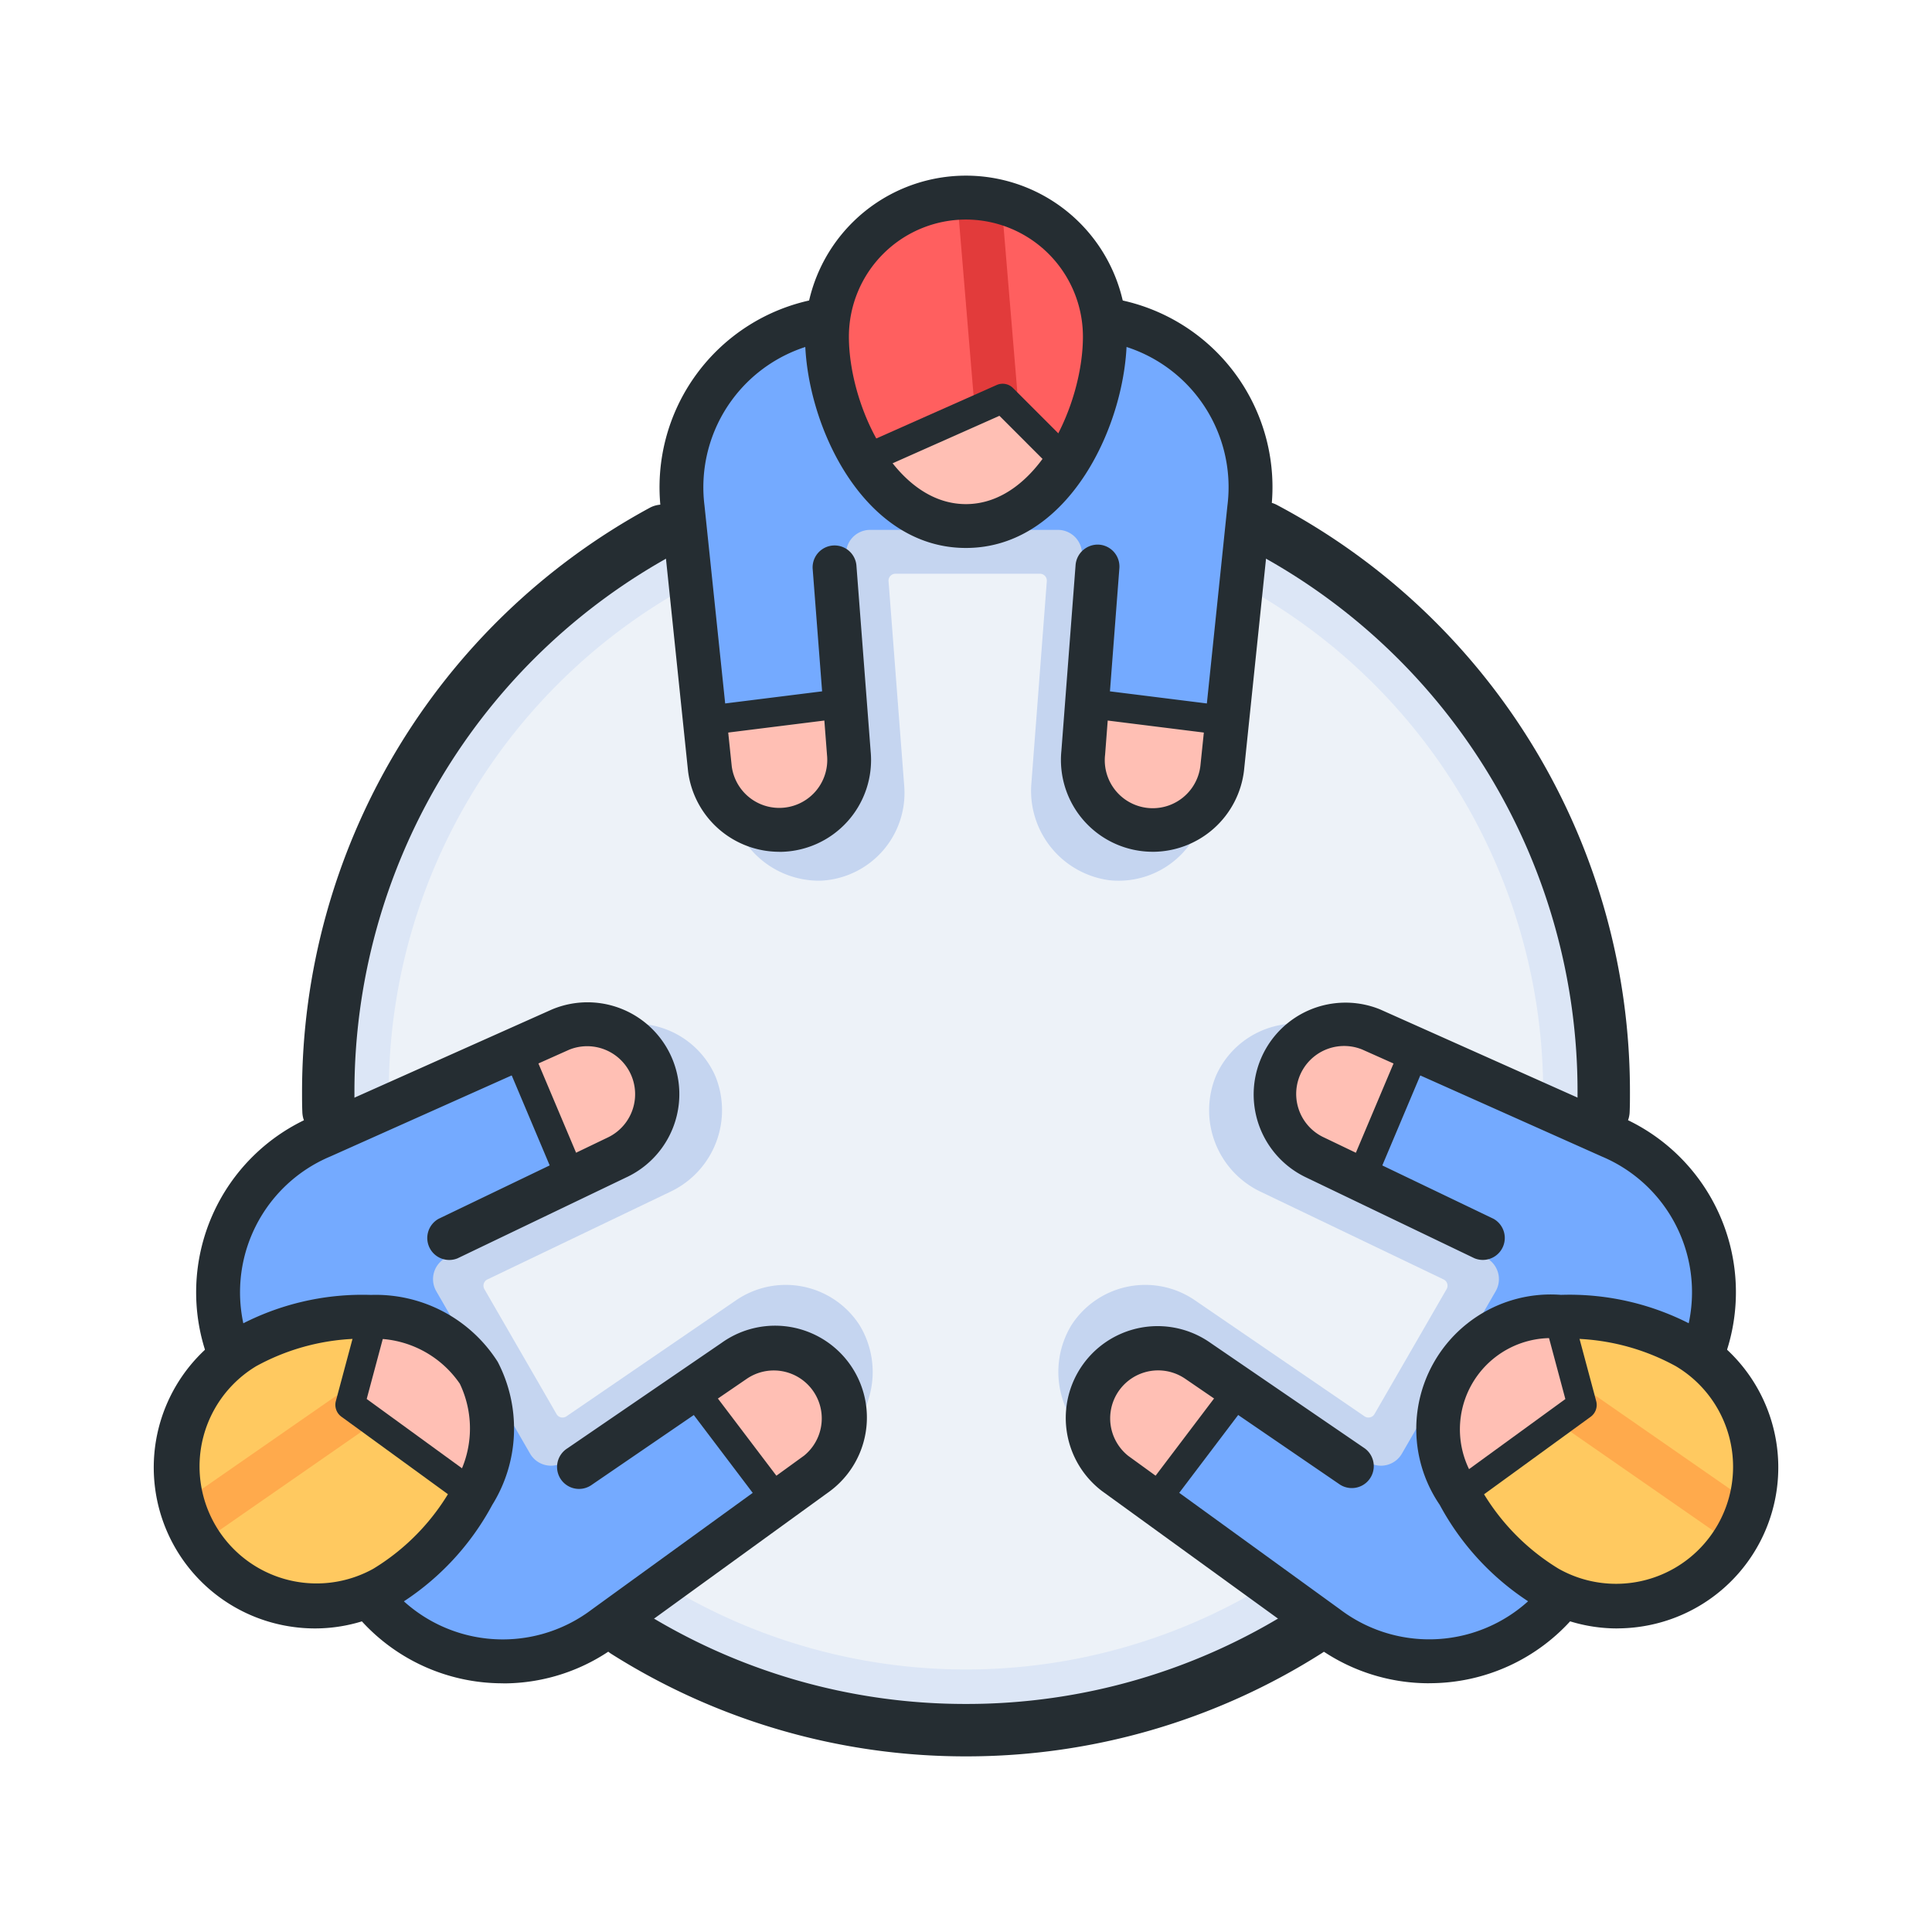 <svg xmlns="http://www.w3.org/2000/svg" width="88" height="88" viewBox="0 0 88 88">
  <g id="main_exhibition_icon02" transform="translate(7 8)">
    <g id="그룹_32" data-name="그룹 32" transform="translate(0.716 0.817)">
      <path id="패스_233" data-name="패스 233" d="M69.654,48.542A28.289,28.289,0,1,1,41.364,20.227,28.3,28.3,0,0,1,69.654,48.542" transform="translate(-5.081 -7.582)" fill="#dce6f6"/>
      <path id="패스_115" data-name="패스 115" d="M68.656,49.543A26.291,26.291,0,1,1,42.366,23.227,26.3,26.3,0,0,1,68.656,49.543" transform="translate(-6.082 -8.584)" fill="#edf2f8"/>
      <path id="패스_116" data-name="패스 116" d="M55.375,23.826l-11.992.063L38.01,24.3l.911,11.915A4.109,4.109,0,0,0,43.1,40.071a4,4,0,0,0,3.8-4.3l-.715-9.342a.315.315,0,0,1,.314-.339H53.08a.315.315,0,0,1,.314.339l-.7,9.175a4.108,4.108,0,0,0,3.546,4.446,4,4,0,0,0,4.412-3.67L61.575,24.3Z" transform="translate(-13.429 -8.774)" fill="#c5d5f0"/>
      <path id="패스_117" data-name="패스 117" d="M16.6,69.23l6.051,10.354,3.043,4.448,9.863-6.747A4.109,4.109,0,0,0,36.8,71.736a4,4,0,0,0-5.624-1.145l-7.732,5.29a.315.315,0,0,1-.45-.1l-3.288-5.694a.315.315,0,0,1,.137-.441l8.3-3.979a4.108,4.108,0,0,0,2.078-5.294,4,4,0,0,0-5.384-1.987l-10.926,5.24Z" transform="translate(-5.359 -20.186)" fill="#c5d5f0"/>
      <path id="패스_118" data-name="패스 118" d="M82.716,69.23,76.665,79.583l-3.043,4.448L63.76,77.284a4.109,4.109,0,0,1-1.249-5.548,4,4,0,0,1,5.624-1.145l7.732,5.29a.316.316,0,0,0,.451-.1l3.287-5.694a.315.315,0,0,0-.137-.441l-8.3-3.979A4.108,4.108,0,0,1,69.1,60.37a4,4,0,0,1,5.384-1.987l10.926,5.24Z" transform="translate(-21.43 -20.186)" fill="#c5d5f0"/>
      <path id="패스_119" data-name="패스 119" d="M55.127,9.8h-12.4a7.311,7.311,0,0,0-6.785,7.8l.7,10.083,7.293-.508-.381-6.6a1.1,1.1,0,0,1,1.1-1.167H53.2a1.1,1.1,0,0,1,1.1,1.167l-.381,6.6,7.293.508.7-10.083a7.311,7.311,0,0,0-6.785-7.8" transform="translate(-12.734 -4.09)" fill="#74aaff"/>
      <path id="패스_120" data-name="패스 120" d="M58.733,8.555c0,4.047-2.833,7.328-6.329,7.328S46.075,12.6,46.075,8.555,48.908,1.227,52.4,1.227s6.329,3.281,6.329,7.328" transform="translate(-16.12 -1.227)" fill="#ffbfb4"/>
      <path id="패스_121" data-name="패스 121" d="M67.111,41.429l-.745-.1A2.654,2.654,0,0,1,64.1,38.331l.358-2.58,6,.835-.358,2.58a2.654,2.654,0,0,1-2.994,2.263" transform="translate(-22.136 -12.755)" fill="#ffbfb4"/>
      <path id="패스_122" data-name="패스 122" d="M41.43,41.429l.744-.1a2.654,2.654,0,0,0,2.263-2.994l-.358-2.58-6,.835.359,2.58a2.654,2.654,0,0,0,2.994,2.263" transform="translate(-13.444 -12.755)" fill="#ffbfb4"/>
      <path id="패스_123" data-name="패스 123" d="M58.733,8.556A6.313,6.313,0,0,1,56.591,13.3L54.07,10.888l-5.68,2.561A6.329,6.329,0,1,1,58.733,8.556" transform="translate(-16.12 -1.561)" fill="#ff5f5f"/>
      <path id="패스_124" data-name="패스 124" d="M56.739,11.221a1,1,0,0,1-.995-.916L55.078,2.31a1,1,0,1,1,1.992-.167l.666,7.995a1,1,0,0,1-.913,1.079c-.029,0-.057,0-.085,0" transform="translate(-19.125 -1.228)" fill="#e23b3b"/>
      <path id="패스_125" data-name="패스 125" d="M5.012,73.877l6.2,10.736a7.311,7.311,0,0,0,10.149,1.975l8.382-5.651-4.087-6.061-5.526,3.63a1.1,1.1,0,0,1-1.562-.37L14.3,70.746a1.1,1.1,0,0,1,.46-1.538l5.907-2.971-3.207-6.57L8.376,64.1a7.31,7.31,0,0,0-3.364,9.776" transform="translate(-2.142 -20.746)" fill="#74aaff"/>
      <path id="패스_126" data-name="패스 126" d="M4.95,78.352c3.456-2.045,7.656-1.223,9.38,1.835s.318,7.2-3.138,9.241-7.656,1.223-9.38-1.835-.319-7.2,3.138-9.241" transform="translate(-1.075 -26.608)" fill="#ffbfb4"/>
      <path id="패스_127" data-name="패스 127" d="M30.352,59.568l.282.7a2.654,2.654,0,0,1-1.461,3.457l-2.414.979-2.278-5.615,2.414-.979a2.654,2.654,0,0,1,3.457,1.462" transform="translate(-8.9 -20.154)" fill="#ffbfb4"/>
      <path id="패스_128" data-name="패스 128" d="M42.926,81.689l-.462-.593a2.654,2.654,0,0,0-3.725-.463l-2.055,1.6,3.724,4.78,2.055-1.6a2.653,2.653,0,0,0,.463-3.724" transform="translate(-12.979 -27.555)" fill="#ffbfb4"/>
      <path id="패스_129" data-name="패스 129" d="M5.3,79.325a6.311,6.311,0,0,1,5.182-.518L9.65,82.2l5.059,3.639A6.329,6.329,0,1,1,5.3,79.325" transform="translate(-1.429 -27.024)" fill="#ffc960"/>
      <path id="패스_130" data-name="패스 130" d="M2.841,89.818A1,1,0,0,1,2.271,88l6.59-4.575A1,1,0,0,1,10,85.065L3.411,89.64a1,1,0,0,1-.57.179" transform="translate(-1.331 -28.616)" fill="#ffaa4c"/>
      <path id="패스_131" data-name="패스 131" d="M93.377,73.877l-6.2,10.736a7.311,7.311,0,0,1-10.149,1.975l-8.382-5.651,4.087-6.061,5.526,3.63a1.1,1.1,0,0,0,1.562-.37l4.267-7.39a1.1,1.1,0,0,0-.46-1.538l-5.907-2.971,3.207-6.57L90.014,64.1a7.31,7.31,0,0,1,3.364,9.776" transform="translate(-23.68 -20.746)" fill="#74aaff"/>
      <path id="패스_132" data-name="패스 132" d="M99.191,78.352c-3.456-2.045-7.656-1.223-9.38,1.835s-.318,7.2,3.138,9.241,7.656,1.223,9.38-1.835.319-7.2-3.138-9.241" transform="translate(-30.498 -26.608)" fill="#ffbfb4"/>
      <path id="패스_133" data-name="패스 133" d="M77.618,59.568l-.282.7A2.654,2.654,0,0,0,78.8,63.721l2.414.979,2.278-5.615-2.413-.979a2.654,2.654,0,0,0-3.457,1.462" transform="translate(-26.502 -20.154)" fill="#ffbfb4"/>
      <path id="패스_134" data-name="패스 134" d="M64.816,81.689l.462-.593A2.654,2.654,0,0,1,69,80.633l2.055,1.6-3.724,4.78-2.055-1.6a2.653,2.653,0,0,1-.463-3.724" transform="translate(-22.196 -27.555)" fill="#ffbfb4"/>
      <path id="패스_135" data-name="패스 135" d="M99.551,79.325a6.311,6.311,0,0,0-5.182-.518L95.2,82.2l-5.059,3.639a6.329,6.329,0,1,0,9.41-6.512" transform="translate(-30.854 -27.024)" fill="#ffc960"/>
      <path id="패스_136" data-name="패스 136" d="M104.006,89.818a.992.992,0,0,1-.569-.179l-6.591-4.574a1,1,0,0,1,1.14-1.642L104.576,88a1,1,0,0,1-.57,1.82" transform="translate(-32.948 -28.616)" fill="#ffaa4c"/>
    </g>
    <g id="그룹_34" data-name="그룹 34" transform="translate(0 0)">
      <path id="패스_137" data-name="패스 137" d="M51.9,16.959c-4.719,0-7.328-5.694-7.328-9.63a7.328,7.328,0,1,1,14.657,0c0,3.936-2.61,9.63-7.328,9.63M51.9,2a5.336,5.336,0,0,0-5.33,5.33c0,3.112,2.076,7.632,5.33,7.632s5.33-4.52,5.33-7.632A5.336,5.336,0,0,0,51.9,2" transform="translate(-14.904)" fill="#252d32"/>
      <path id="패스_138" data-name="패스 138" d="M40.062,33.612a4.189,4.189,0,0,1-4.151-3.665L34.675,18.063a8.715,8.715,0,0,1,7-9.614,1,1,0,0,1,.373,1.964,6.716,6.716,0,0,0-5.39,7.422L37.9,29.72a2.183,2.183,0,0,0,2.165,1.893,2.185,2.185,0,0,0,2.175-2.4L41.584,20.7a1,1,0,0,1,1.993-.152l.65,8.491a4.183,4.183,0,0,1-4.165,4.576" transform="translate(-11.57 -2.814)" fill="#252d32"/>
      <path id="패스_139" data-name="패스 139" d="M66.26,33.606a4.182,4.182,0,0,1-4.163-4.6l.647-8.468a1.013,1.013,0,0,1,1.073-.921,1,1,0,0,1,.921,1.073l-.65,8.491a2.185,2.185,0,0,0,4.34.512l1.23-11.843A6.71,6.71,0,0,0,64.222,10.4a1,1,0,0,1,.359-1.966,8.705,8.705,0,0,1,7.063,9.646L70.413,29.922a4.194,4.194,0,0,1-4.153,3.685" transform="translate(-20.752 -2.809)" fill="#252d32"/>
      <path id="패스_140" data-name="패스 140" d="M48.742,18.225a.666.666,0,0,1-.271-1.275l6-2.665a.668.668,0,0,1,.742.138l2.665,2.665a.666.666,0,1,1-.942.942l-2.342-2.342-5.578,2.48a.658.658,0,0,1-.27.057" transform="translate(-16.072 -4.749)" fill="#252d32"/>
      <path id="패스_141" data-name="패스 141" d="M70.072,37.226a.707.707,0,0,1-.083-.005l-5.33-.666a.666.666,0,1,1,.165-1.322l5.33.666a.666.666,0,0,1-.082,1.327" transform="translate(-21.419 -11.762)" fill="#252d32"/>
      <path id="패스_142" data-name="패스 142" d="M37.741,37.226a.666.666,0,0,1-.082-1.327l5.33-.666a.666.666,0,0,1,.165,1.322l-5.33.666a.707.707,0,0,1-.083.005" transform="translate(-12.393 -11.762)" fill="#252d32"/>
      <path id="합치기_1" data-name="합치기 1" d="M.556,2.239A1.193,1.193,0,0,1,.186.593,1.191,1.191,0,0,1,1.834.224a27.792,27.792,0,0,0,14.883,4.3A27.79,27.79,0,0,0,31.661.186,1.193,1.193,0,1,1,32.941,2.2,30.161,30.161,0,0,1,16.718,6.911,30.167,30.167,0,0,1,.556,2.239Z" transform="translate(20.282 65.089)" fill="#252d32"/>
      <path id="합치기_2" data-name="합치기 2" d="M16.615,28.944a1.2,1.2,0,0,1-1.178-1.229c.008-.268.012-.547.012-.832A27.848,27.848,0,0,0,.634,2.247,1.194,1.194,0,0,1,1.193,0a1.209,1.209,0,0,1,.56.14A30.228,30.228,0,0,1,17.836,26.883c0,.309,0,.613-.013.9a1.189,1.189,0,0,1-1.193,1.157Z" transform="translate(49.406 14.858)" fill="#252d32"/>
      <path id="합치기_3" data-name="합치기 3" d="M1.206,28.823A1.189,1.189,0,0,1,.013,27.666C0,27.373,0,27.068,0,26.757A30.267,30.267,0,0,1,15.839.144,1.206,1.206,0,0,1,16.408,0a1.193,1.193,0,0,1,.57,2.242A27.882,27.882,0,0,0,2.386,26.757c0,.286,0,.566.013.835a1.2,1.2,0,0,1-1.157,1.23H1.234Z" transform="translate(6.758 14.984)" fill="#252d32"/>
      <path id="패스_146" data-name="패스 146" d="M7.344,91.73a7.4,7.4,0,0,1-1.909-.253A7.328,7.328,0,0,1,3.668,78.052,11.978,11.978,0,0,1,9.9,76.539a6.583,6.583,0,0,1,5.769,3.045,6.583,6.583,0,0,1-.247,6.518A12.092,12.092,0,0,1,11,90.745a7.289,7.289,0,0,1-3.652.985m2.175-13.2a10.176,10.176,0,0,0-4.851,1.253A5.33,5.33,0,0,0,10,89.014a10.167,10.167,0,0,0,3.662-3.848,4.724,4.724,0,0,0,.282-4.583A4.721,4.721,0,0,0,9.83,78.536c-.1,0-.207-.006-.312-.006" transform="translate(0 -25.557)" fill="#252d32"/>
      <path id="패스_147" data-name="패스 147" d="M20.456,94.939a8.685,8.685,0,0,1-6.595-3.01,1,1,0,1,1,1.512-1.305,6.715,6.715,0,0,0,9.124.957l9.674-7.012a2.185,2.185,0,0,0-2.61-3.5l-7.048,4.821a1,1,0,1,1-1.128-1.65l7.028-4.807a4.183,4.183,0,0,1,4.947,6.746l-9.674,7.012a8.642,8.642,0,0,1-5.231,1.752" transform="translate(-4.546 -26.267)" fill="#252d32"/>
      <path id="패스_148" data-name="패스 148" d="M4.345,73.316a1,1,0,0,1-.941-.663A8.707,8.707,0,0,1,8.226,61.714L19.1,56.858a4.183,4.183,0,0,1,3.366,7.658l-7.657,3.674a1,1,0,0,1-.864-1.8L21.621,62.7a2.185,2.185,0,0,0-1.727-4.013L9.022,63.547a6.711,6.711,0,0,0-3.736,8.434,1,1,0,0,1-.941,1.335" transform="translate(-0.967 -18.875)" fill="#252d32"/>
      <path id="패스_149" data-name="패스 149" d="M18.387,86.431A.662.662,0,0,1,18,86.3l-5.306-3.86a.667.667,0,0,1-.252-.712l.975-3.64a.666.666,0,0,1,1.287.345l-.857,3.2,4.935,3.59a.666.666,0,0,1-.392,1.205" transform="translate(-4.144 -25.912)" fill="#252d32"/>
      <path id="패스_150" data-name="패스 150" d="M26.722,65.353a.665.665,0,0,1-.614-.407L24.021,60a.666.666,0,1,1,1.227-.518l2.088,4.948a.666.666,0,0,1-.614.925" transform="translate(-8.012 -19.725)" fill="#252d32"/>
      <path id="패스_151" data-name="패스 151" d="M40.512,88.569a.665.665,0,0,1-.532-.264l-3.242-4.283a.666.666,0,1,1,1.061-.8L41.041,87.5a.666.666,0,0,1-.53,1.069" transform="translate(-12.235 -27.699)" fill="#252d32"/>
      <path id="패스_152" data-name="패스 152" d="M95.579,91.73a7.287,7.287,0,0,1-3.652-.985A12.093,12.093,0,0,1,87.5,86.1a6.126,6.126,0,0,1,5.522-9.564,12.007,12.007,0,0,1,6.235,1.514,7.328,7.328,0,0,1-1.767,13.425,7.4,7.4,0,0,1-1.909.253M93.4,78.53q-.157,0-.312.006a4.157,4.157,0,0,0-3.829,6.63,10.168,10.168,0,0,0,3.662,3.848,5.33,5.33,0,0,0,5.33-9.231A10.176,10.176,0,0,0,93.4,78.53" transform="translate(-28.923 -25.557)" fill="#252d32"/>
      <path id="패스_153" data-name="패스 153" d="M78.976,94.937a8.676,8.676,0,0,1-5.253-1.762l-9.64-6.987a4.183,4.183,0,0,1,4.949-6.744l7.009,4.793a1,1,0,0,1-1.129,1.65l-7.028-4.807a2.185,2.185,0,0,0-2.613,3.5l9.64,6.987a6.721,6.721,0,0,0,9.141-.944,1,1,0,0,1,1.514,1.305,8.681,8.681,0,0,1-6.59,3.007" transform="translate(-20.881 -26.267)" fill="#252d32"/>
      <path id="패스_154" data-name="패스 154" d="M95.769,73.314a1,1,0,0,1-.941-1.335,6.706,6.706,0,0,0-3.717-8.426L80.2,58.681a2.184,2.184,0,0,0-2.722.929,2.185,2.185,0,0,0,.993,3.083l7.7,3.694a1,1,0,0,1-.864,1.8L77.628,64.5A4.183,4.183,0,0,1,81,56.848l10.91,4.873a8.7,8.7,0,0,1,4.8,10.931,1,1,0,0,1-.941.663" transform="translate(-25.146 -18.874)" fill="#252d32"/>
      <path id="패스_155" data-name="패스 155" d="M89.437,86.431a.666.666,0,0,1-.392-1.205l4.935-3.59-.857-3.2a.666.666,0,0,1,1.287-.345l.975,3.64a.667.667,0,0,1-.252.712L89.828,86.3a.662.662,0,0,1-.391.127" transform="translate(-29.68 -25.911)" fill="#252d32"/>
      <path id="패스_156" data-name="패스 156" d="M82.714,65.353a.666.666,0,0,1-.614-.925l2.088-4.948A.666.666,0,1,1,85.416,60l-2.088,4.949a.665.665,0,0,1-.614.407" transform="translate(-27.425 -19.725)" fill="#252d32"/>
      <path id="패스_157" data-name="패스 157" d="M68.346,88.569a.666.666,0,0,1-.53-1.069l3.242-4.282a.666.666,0,1,1,1.062.8L68.878,88.3a.665.665,0,0,1-.532.264" transform="translate(-22.623 -27.699)" fill="#252d32"/>
    </g>
    <rect id="사각형_142" data-name="사각형 142" width="88" height="88" transform="translate(-7 -8)" fill="#fff" opacity="0"/>
  </g>
</svg>
